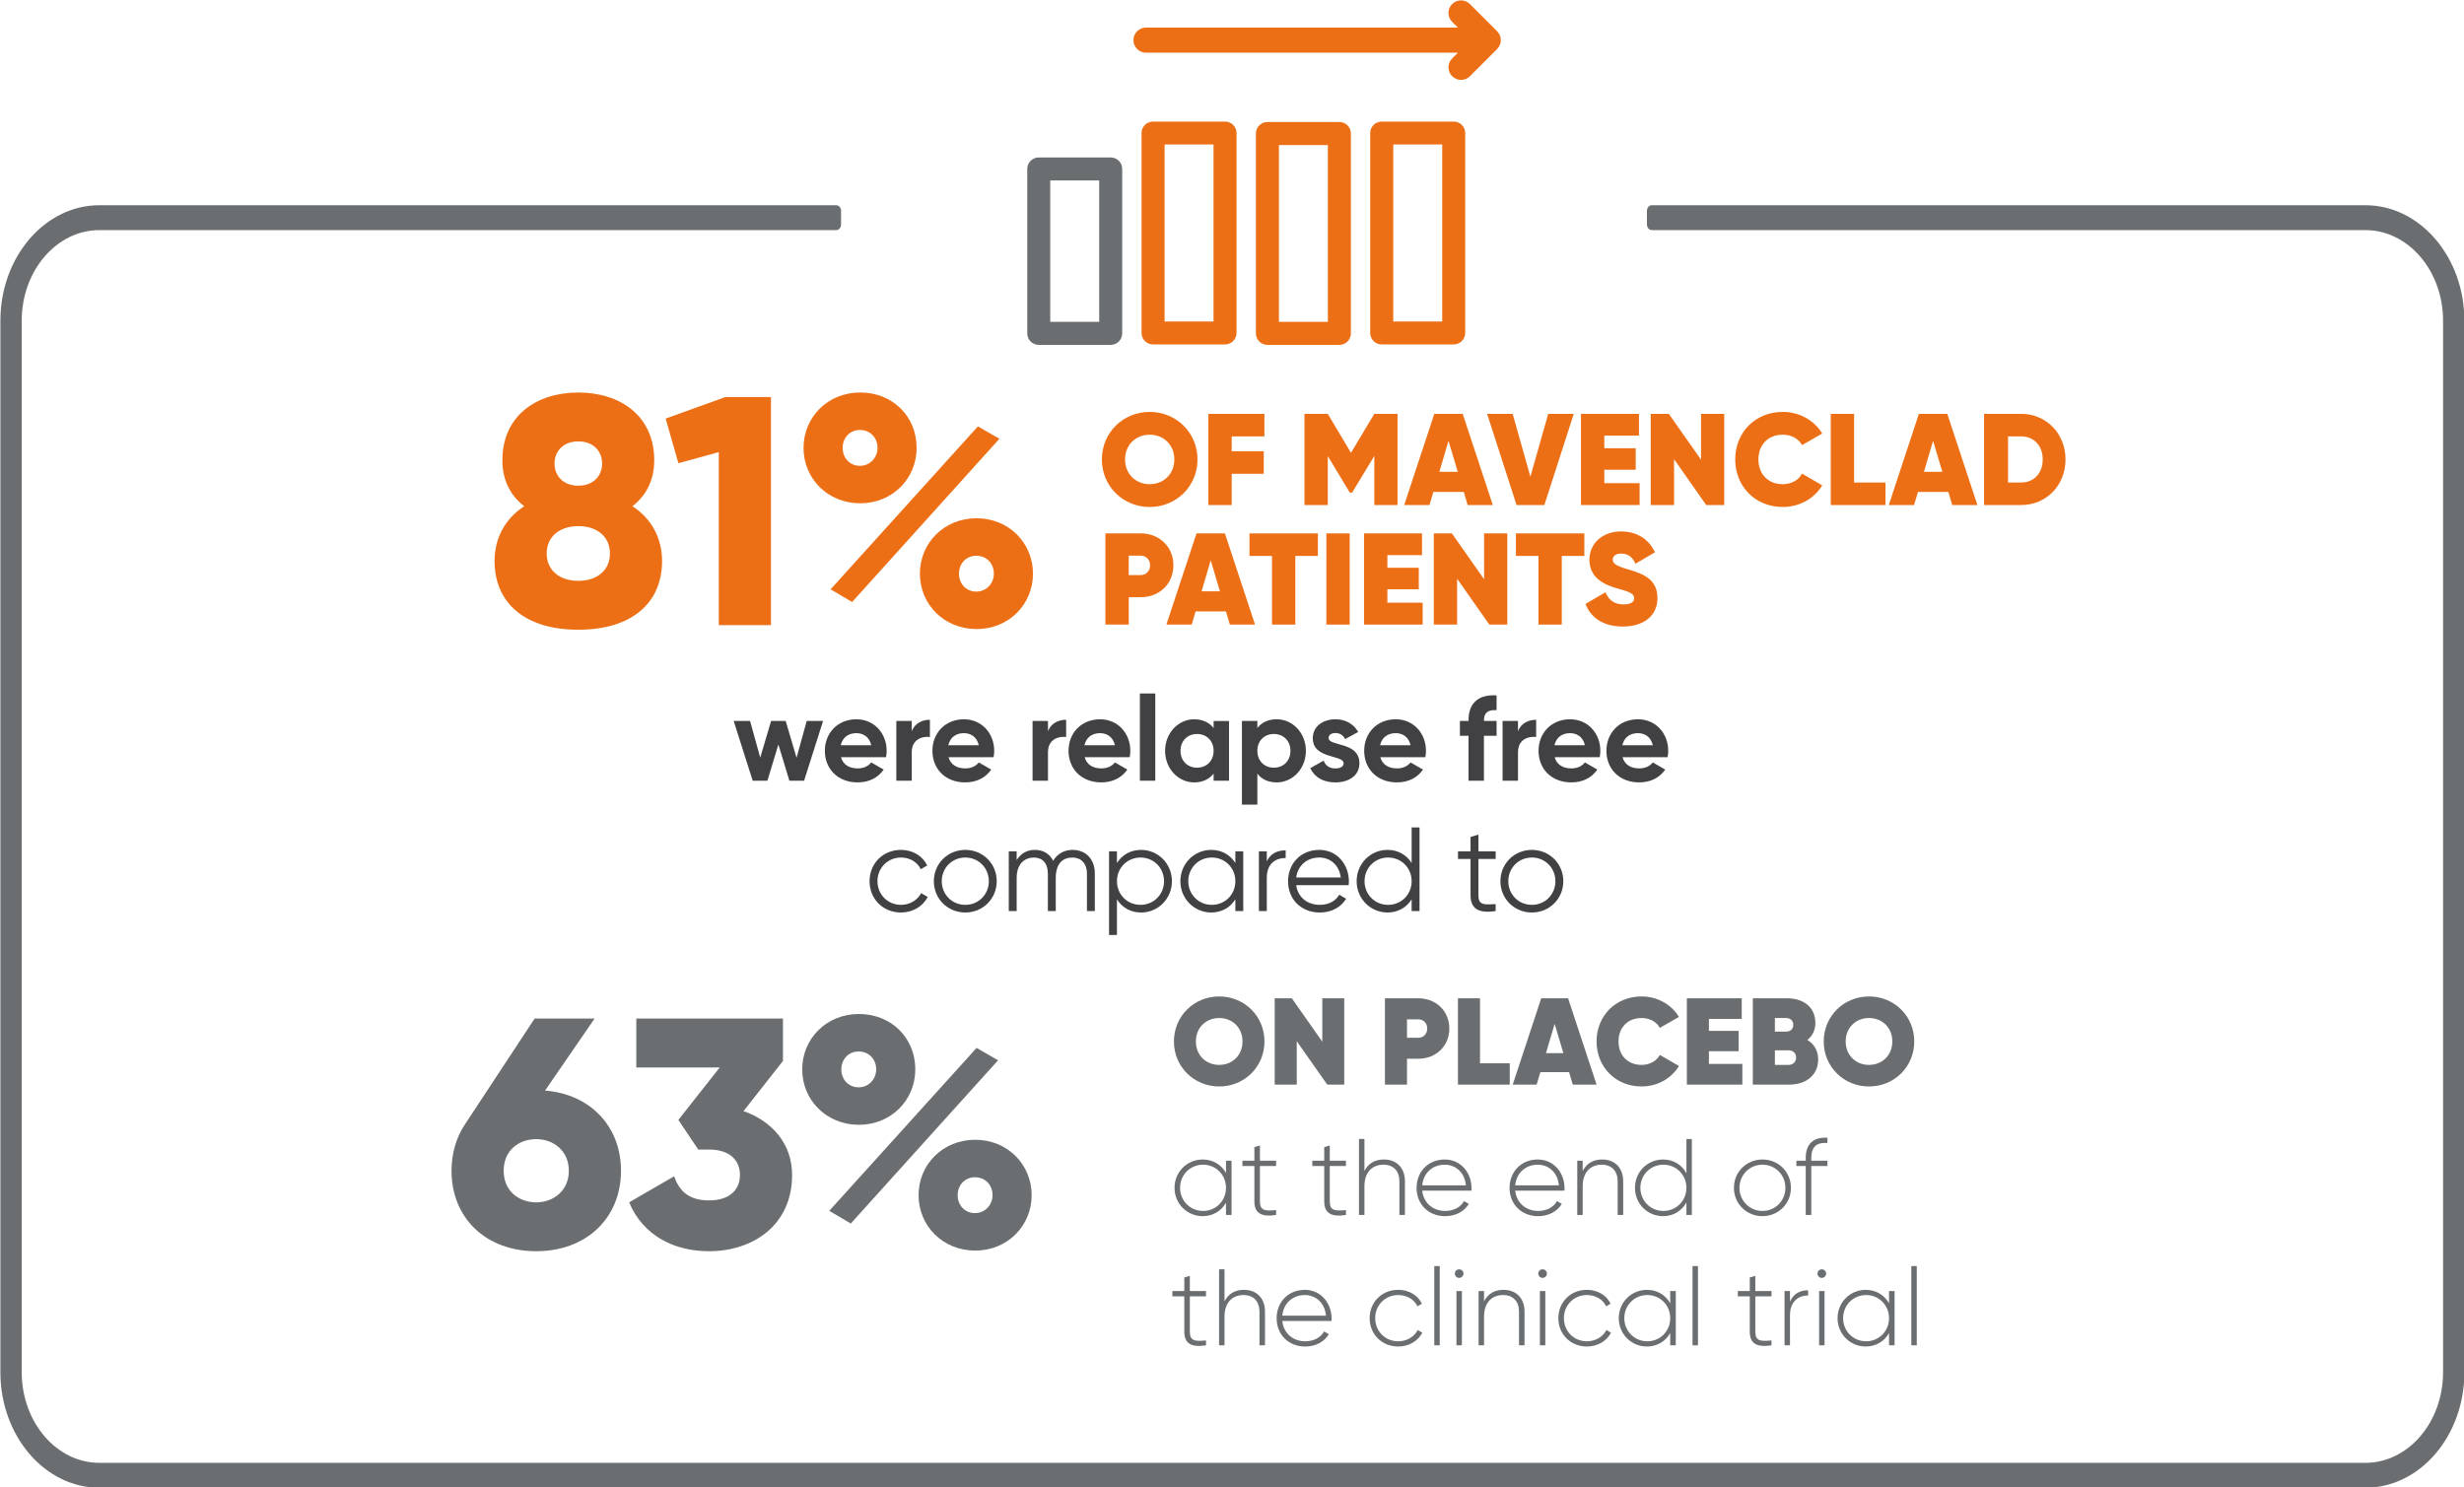 <?xml version="1.0" encoding="UTF-8"?>
<svg id="Layer_1" xmlns="http://www.w3.org/2000/svg" version="1.1" viewBox="0 0 226.8 136.9">
  <!-- Generator: Adobe Illustrator 29.1.0, SVG Export Plug-In . SVG Version: 2.1.0 Build 142)  -->
  <defs>
    <style>
      .st0 {
        fill: #6b6e70;
      }

      .st1 {
        fill: #414042;
      }

      .st2 {
        fill: #ed6f15;
      }
    </style>
  </defs>
  <path class="st2" d="M117.718,13.351h4.505v16.281h-4.505V13.351ZM123.283,11.232h-6.624c-.584,0-1.059.475-1.059,1.059v18.4c0,.584.475,1.059,1.059,1.059h6.624c.584,0,1.059-.475,1.059-1.059V12.291c0-.584-.475-1.059-1.059-1.059"/>
  <path class="st2" d="M111.7,29.6h-4.505V13.302h4.505v16.298ZM112.758,11.192h-6.624c-.584,0-1.06.473-1.06,1.055v18.408c0,.582.476,1.055,1.06,1.055h6.624c.584,0,1.06-.473,1.06-1.055V12.247c0-.582-.476-1.055-1.06-1.055"/>
  <path class="st0" d="M96.67,16.614h4.506v13.018h-4.506v-13.018ZM102.235,14.495h-6.624c-.584,0-1.059.475-1.059,1.059v15.137c0,.584.475,1.059,1.059,1.059h6.624c.584,0,1.059-.475,1.059-1.059v-15.137c0-.584-.475-1.059-1.059-1.059"/>
  <path class="st2" d="M132.748,29.6h-4.505V13.302h4.505v16.298ZM133.806,11.192h-6.624c-.584,0-1.06.473-1.06,1.055v18.408c0,.582.476,1.055,1.06,1.055h6.624c.584,0,1.06-.473,1.06-1.055V12.247c0-.582-.476-1.055-1.06-1.055"/>
  <path class="st2" d="M133.663,7.017c-.451-.451-.452-1.185,0-1.636l.528-.528h-28.705c-.638,0-1.158-.519-1.158-1.157s.52-1.157,1.158-1.157h28.705l-.528-.528c-.451-.452-.451-1.186,0-1.637.451-.451,1.185-.451,1.636,0l2.504,2.503c.218.219.339.509.339.818,0,.308-.121.599-.339.818l-2.504,2.504c-.218.219-.509.339-.818.339s-.599-.12-.818-.339"/>
  <path class="st0" d="M217.726,18.893c5.023,0,9.11,4.77,9.11,10.632v96.807c0,5.862-4.087,10.632-9.11,10.632H9.147c-5.024,0-9.111-4.77-9.111-10.632V29.525c0-5.862,4.087-10.632,9.111-10.632h67.824c.245,0,.445.23.445.514v1.264c0,.283-.2.514-.445.514H9.147c-3.941,0-7.147,3.741-7.147,8.34v96.807c0,4.599,3.206,8.34,7.147,8.34h208.579c3.941,0,7.147-3.741,7.147-8.34V29.525c0-4.599-3.206-8.34-7.147-8.34h-65.687c-.245,0-.445-.231-.445-.514v-1.264c0-.284.2-.514.445-.514h65.687Z"/>
  <g>
    <path class="st2" d="M101.422,42.299c0-2.471,1.955-4.378,4.401-4.378s4.402,1.907,4.402,4.378-1.955,4.377-4.402,4.377-4.401-1.907-4.401-4.377ZM108.091,42.299c0-1.344-.984-2.279-2.267-2.279s-2.267.935-2.267,2.279c0,1.343.983,2.278,2.267,2.278s2.267-.935,2.267-2.278Z"/>
    <path class="st2" d="M113.373,40.176v1.367h2.95v2.075h-2.95v2.878h-2.147v-8.396h5.158v2.075h-3.011Z"/>
    <path class="st2" d="M128.634,46.496h-2.136v-4.521l-2.038,3.37h-.216l-2.027-3.358v4.51h-2.147v-8.396h2.147l2.135,3.586,2.147-3.586h2.136v8.396Z"/>
    <path class="st2" d="M134.731,45.285h-2.795l-.359,1.211h-2.327l2.771-8.396h2.615l2.771,8.396h-2.315l-.359-1.211ZM134.18,43.438l-.852-2.854-.84,2.854h1.691Z"/>
    <path class="st2" d="M136.882,38.101h2.351l1.632,5.781,1.643-5.781h2.351l-2.71,8.396h-2.555l-2.711-8.396Z"/>
    <path class="st2" d="M150.919,44.481v2.015h-5.397v-8.396h5.337v2.003h-3.189v1.163h2.89v1.98h-2.89v1.235h3.25Z"/>
    <path class="st2" d="M158.706,38.101v8.396h-1.655l-2.962-4.222v4.222h-2.147v-8.396h1.667l2.963,4.222v-4.222h2.135Z"/>
    <path class="st2" d="M159.718,42.299c0-2.471,1.835-4.378,4.377-4.378,1.535,0,2.902.779,3.634,1.991l-1.858,1.067c-.324-.6-.995-.96-1.775-.96-1.355,0-2.242.935-2.242,2.279,0,1.343.887,2.278,2.242,2.278.78,0,1.451-.359,1.775-.972l1.858,1.08c-.731,1.211-2.086,1.99-3.634,1.99-2.542,0-4.377-1.907-4.377-4.377Z"/>
    <path class="st2" d="M173.551,44.421v2.075h-5.037v-8.396h2.147v6.32h2.891Z"/>
    <path class="st2" d="M179.335,45.285h-2.795l-.359,1.211h-2.327l2.771-8.396h2.615l2.771,8.396h-2.315l-.359-1.211ZM178.783,43.438l-.852-2.854-.84,2.854h1.691Z"/>
    <path class="st2" d="M190.121,42.299c0,2.374-1.763,4.197-4.078,4.197h-3.418v-8.396h3.418c2.315,0,4.078,1.823,4.078,4.198ZM188.023,42.299c0-1.284-.828-2.123-1.98-2.123h-1.211v4.245h1.211c1.151,0,1.98-.839,1.98-2.122Z"/>
  </g>
  <g>
    <path class="st2" d="M108.007,52.043c0,1.728-1.319,2.938-2.998,2.938h-1.115v2.519h-2.147v-8.396h3.262c1.679,0,2.998,1.212,2.998,2.938ZM105.86,52.043c0-.527-.372-.888-.852-.888h-1.115v1.787h1.115c.479,0,.852-.372.852-.899Z"/>
    <path class="st2" d="M112.843,56.289h-2.794l-.36,1.211h-2.327l2.771-8.396h2.615l2.771,8.396h-2.315l-.36-1.211ZM112.291,54.441l-.852-2.854-.839,2.854h1.691Z"/>
    <path class="st2" d="M121.303,51.18h-2.074v6.32h-2.147v-6.32h-2.074v-2.075h6.296v2.075Z"/>
    <path class="st2" d="M124.233,49.105v8.396h-2.147v-8.396h2.147Z"/>
    <path class="st2" d="M130.951,55.485v2.015h-5.397v-8.396h5.337v2.003h-3.189v1.163h2.89v1.98h-2.89v1.235h3.25Z"/>
    <path class="st2" d="M138.738,49.105v8.396h-1.655l-2.962-4.222v4.222h-2.147v-8.396h1.667l2.963,4.222v-4.222h2.135Z"/>
    <path class="st2" d="M145.83,51.18h-2.074v6.32h-2.147v-6.32h-2.074v-2.075h6.296v2.075Z"/>
    <path class="st2" d="M145.941,55.593l1.835-1.067c.3.72.815,1.115,1.655,1.115.756,0,.983-.275.983-.564,0-.479-.552-.623-1.619-.923-1.319-.384-2.494-1.056-2.494-2.627s1.283-2.603,2.914-2.603c1.392,0,2.53.659,3.118,1.919l-1.799,1.056c-.264-.624-.695-.935-1.308-.935-.527,0-.779.252-.779.552,0,.371.3.575,1.44.911,1.295.384,2.675.863,2.675,2.627,0,1.667-1.296,2.626-3.19,2.626-1.823,0-2.986-.852-3.431-2.087Z"/>
  </g>
  <g>
    <path class="st2" d="M60.942,51.644c0,3.84-2.76,6.33-7.71,6.33s-7.71-2.49-7.71-6.33c0-2.069.96-3.899,2.73-5.039-1.23-.96-2.01-2.34-2.01-4.231,0-4.079,3.12-6.239,6.99-6.239s6.989,2.16,6.989,6.239c0,1.891-.78,3.271-2.01,4.231,1.77,1.14,2.73,2.97,2.73,5.039ZM56.142,50.954c0-1.59-1.23-2.519-2.91-2.519s-2.91.93-2.91,2.519,1.23,2.519,2.91,2.519,2.91-.93,2.91-2.519ZM51.042,42.675c0,1.17.84,2.039,2.19,2.039s2.189-.869,2.189-2.039c0-1.171-.84-2.04-2.189-2.04s-2.19.869-2.19,2.04Z"/>
    <path class="st2" d="M70.962,36.555v20.999h-4.8v-15.93l-3.72,1.02-1.17-4.11,5.49-1.98h4.2Z"/>
    <path class="st2" d="M73.962,41.234c0-2.82,2.22-5.1,5.22-5.1,2.97,0,5.189,2.189,5.189,5.1,0,2.82-2.22,5.1-5.189,5.1-3,0-5.22-2.279-5.22-5.1ZM90.012,39.255l1.98,1.14-13.559,15.029-1.98-1.17,13.56-14.999ZM80.772,41.234c0-.93-.66-1.65-1.62-1.65-.93,0-1.59.721-1.59,1.65s.66,1.65,1.59,1.65c.96,0,1.62-.78,1.62-1.65ZM84.672,52.813c0-2.819,2.22-5.1,5.22-5.1,2.97,0,5.189,2.28,5.189,5.1s-2.22,5.101-5.189,5.101c-3,0-5.22-2.28-5.22-5.101ZM91.481,52.813c0-.93-.66-1.649-1.62-1.649-.93,0-1.59.72-1.59,1.649,0,.931.66,1.65,1.59,1.65.96,0,1.62-.78,1.62-1.65Z"/>
  </g>
  <g>
    <path class="st1" d="M75.761,66.373l-1.749,5.501h-1.353l-1.012-3.333-1.012,3.333h-1.353l-1.749-5.501h1.507l.935,3.378,1.001-3.378h1.342l1.001,3.389.935-3.389h1.507Z"/>
    <path class="st1" d="M78.961,70.741c.55,0,.99-.231,1.232-.551l1.144.66c-.517.748-1.342,1.178-2.398,1.178-1.848,0-3.014-1.266-3.014-2.904,0-1.64,1.177-2.905,2.904-2.905,1.628,0,2.783,1.288,2.783,2.905,0,.209-.022.396-.055.583h-4.148c.198.726.803,1.034,1.551,1.034ZM80.193,68.606c-.176-.792-.77-1.111-1.364-1.111-.759,0-1.276.407-1.441,1.111h2.806Z"/>
    <path class="st1" d="M85.594,66.264v1.584c-.737-.088-1.672.242-1.672,1.397v2.629h-1.419v-5.501h1.419v.946c.286-.748.979-1.056,1.672-1.056Z"/>
    <path class="st1" d="M88.861,70.741c.55,0,.99-.231,1.232-.551l1.144.66c-.517.748-1.342,1.178-2.398,1.178-1.848,0-3.014-1.266-3.014-2.904,0-1.64,1.177-2.905,2.904-2.905,1.628,0,2.783,1.288,2.783,2.905,0,.209-.022.396-.055.583h-4.148c.198.726.803,1.034,1.551,1.034ZM90.093,68.606c-.176-.792-.77-1.111-1.364-1.111-.759,0-1.276.407-1.441,1.111h2.806Z"/>
    <path class="st1" d="M98.134,66.264v1.584c-.737-.088-1.672.242-1.672,1.397v2.629h-1.419v-5.501h1.419v.946c.286-.748.979-1.056,1.672-1.056Z"/>
    <path class="st1" d="M101.39,70.741c.55,0,.99-.231,1.232-.551l1.144.66c-.517.748-1.342,1.178-2.398,1.178-1.848,0-3.014-1.266-3.014-2.904,0-1.64,1.177-2.905,2.904-2.905,1.628,0,2.783,1.288,2.783,2.905,0,.209-.022.396-.055.583h-4.148c.198.726.803,1.034,1.551,1.034ZM102.622,68.606c-.176-.792-.77-1.111-1.364-1.111-.759,0-1.276.407-1.441,1.111h2.806Z"/>
    <path class="st1" d="M104.92,63.843h1.419v8.031h-1.419v-8.031Z"/>
    <path class="st1" d="M113.127,66.373v5.501h-1.419v-.649c-.396.495-.99.804-1.793.804-1.463,0-2.673-1.266-2.673-2.904,0-1.64,1.21-2.905,2.673-2.905.803,0,1.397.309,1.793.804v-.649h1.419ZM111.707,69.124c0-.925-.649-1.552-1.529-1.552-.869,0-1.518.627-1.518,1.552,0,.924.649,1.551,1.518,1.551.88,0,1.529-.627,1.529-1.551Z"/>
    <path class="st1" d="M120.2,69.124c0,1.639-1.21,2.904-2.685,2.904-.803,0-1.386-.297-1.782-.804v2.85h-1.419v-7.701h1.419v.649c.397-.506.98-.804,1.782-.804,1.475,0,2.685,1.266,2.685,2.905ZM118.781,69.124c0-.925-.649-1.552-1.529-1.552-.869,0-1.519.627-1.519,1.552,0,.924.649,1.551,1.519,1.551.88,0,1.529-.627,1.529-1.551Z"/>
    <path class="st1" d="M125.128,70.268c0,1.188-1.034,1.761-2.212,1.761-1.1,0-1.914-.462-2.311-1.31l1.232-.693c.154.451.528.716,1.078.716.451,0,.759-.154.759-.474,0-.803-2.838-.363-2.838-2.299,0-1.122.957-1.75,2.09-1.75.892,0,1.662.407,2.091,1.167l-1.21.66c-.165-.352-.474-.561-.881-.561-.352,0-.638.154-.638.451,0,.815,2.839.308,2.839,2.332Z"/>
    <path class="st1" d="M128.603,70.741c.55,0,.99-.231,1.232-.551l1.144.66c-.517.748-1.342,1.178-2.398,1.178-1.848,0-3.014-1.266-3.014-2.904,0-1.64,1.177-2.905,2.904-2.905,1.628,0,2.783,1.288,2.783,2.905,0,.209-.022.396-.055.583h-4.148c.198.726.804,1.034,1.552,1.034ZM129.836,68.606c-.177-.792-.77-1.111-1.364-1.111-.76,0-1.276.407-1.441,1.111h2.806Z"/>
    <path class="st1" d="M136.589,66.318v.055h1.166v1.364h-1.166v4.137h-1.419v-4.137h-.792v-1.364h.792v-.055c0-1.519.836-2.409,2.585-2.3v1.364c-.736-.055-1.166.188-1.166.935Z"/>
    <path class="st1" d="M141.397,66.264v1.584c-.737-.088-1.672.242-1.672,1.397v2.629h-1.42v-5.501h1.42v.946c.286-.748.979-1.056,1.672-1.056Z"/>
    <path class="st1" d="M144.652,70.741c.55,0,.99-.231,1.232-.551l1.144.66c-.517.748-1.342,1.178-2.398,1.178-1.848,0-3.014-1.266-3.014-2.904,0-1.64,1.177-2.905,2.904-2.905,1.628,0,2.783,1.288,2.783,2.905,0,.209-.022.396-.055.583h-4.148c.198.726.804,1.034,1.552,1.034ZM145.885,68.606c-.177-.792-.77-1.111-1.364-1.111-.76,0-1.276.407-1.441,1.111h2.806Z"/>
    <path class="st1" d="M150.9,70.741c.55,0,.99-.231,1.232-.551l1.144.66c-.517.748-1.342,1.178-2.398,1.178-1.848,0-3.014-1.266-3.014-2.904,0-1.64,1.177-2.905,2.904-2.905,1.628,0,2.783,1.288,2.783,2.905,0,.209-.022.396-.055.583h-4.148c.198.726.804,1.034,1.552,1.034ZM152.133,68.606c-.177-.792-.77-1.111-1.364-1.111-.76,0-1.276.407-1.441,1.111h2.806Z"/>
  </g>
  <g>
    <path class="st1" d="M80.039,81.125c0-1.629,1.232-2.883,2.894-2.883,1.089,0,2.013.572,2.409,1.441l-.594.341c-.297-.649-.99-1.078-1.815-1.078-1.221,0-2.167.957-2.167,2.179,0,1.221.946,2.178,2.167,2.178.836,0,1.507-.44,1.859-1.078l.605.352c-.451.869-1.386,1.43-2.464,1.43-1.661,0-2.894-1.254-2.894-2.882Z"/>
    <path class="st1" d="M85.957,81.125c0-1.629,1.287-2.883,2.894-2.883s2.894,1.254,2.894,2.883c0,1.628-1.287,2.882-2.894,2.882s-2.894-1.254-2.894-2.882ZM91.018,81.125c0-1.222-.946-2.179-2.167-2.179s-2.167.957-2.167,2.179c0,1.221.946,2.178,2.167,2.178s2.167-.957,2.167-2.178Z"/>
    <path class="st1" d="M100.775,80.442v3.433h-.726v-3.433c0-.98-.561-1.496-1.342-1.496-.847,0-1.529.517-1.529,1.881v3.048h-.726v-3.433c0-.98-.506-1.496-1.287-1.496-.792,0-1.585.517-1.585,1.881v3.048h-.726v-5.501h.726v.804c.429-.672,1.023-.935,1.684-.935.77,0,1.364.363,1.672,1.001.407-.682,1.078-1.001,1.782-1.001,1.21,0,2.058.825,2.058,2.2Z"/>
    <path class="st1" d="M107.87,81.125c0,1.628-1.288,2.882-2.838,2.882-.98,0-1.76-.473-2.223-1.21v3.278h-.726v-7.701h.726v1.078c.462-.737,1.243-1.21,2.223-1.21,1.551,0,2.838,1.254,2.838,2.883ZM107.144,81.125c0-1.222-.946-2.179-2.167-2.179s-2.167.957-2.167,2.179c0,1.221.946,2.178,2.167,2.178s2.167-.957,2.167-2.178Z"/>
    <path class="st1" d="M114.436,78.374v5.501h-.726v-1.078c-.462.737-1.243,1.21-2.223,1.21-1.551,0-2.838-1.254-2.838-2.882,0-1.629,1.287-2.883,2.838-2.883.98,0,1.76.473,2.223,1.21v-1.078h.726ZM113.71,81.125c0-1.222-.946-2.179-2.167-2.179s-2.167.957-2.167,2.179c0,1.221.946,2.178,2.167,2.178s2.167-.957,2.167-2.178Z"/>
    <path class="st1" d="M118.341,78.286v.704c-.88,0-1.738.462-1.738,1.826v3.059h-.727v-5.501h.727v.913c.385-.769,1.034-1.001,1.738-1.001Z"/>
    <path class="st1" d="M124.16,81.147c0,.11-.011.231-.021.341h-4.83c.154,1.122,1.023,1.815,2.189,1.815.869,0,1.474-.407,1.772-.935l.638.374c-.462.748-1.31,1.265-2.42,1.265-1.738,0-2.927-1.221-2.927-2.882,0-1.617,1.166-2.883,2.871-2.883,1.684,0,2.728,1.397,2.728,2.904ZM119.309,80.783h4.104c-.154-1.21-1.034-1.837-1.98-1.837-1.155,0-1.98.759-2.123,1.837Z"/>
    <path class="st1" d="M130.661,76.174v7.701h-.726v-1.078c-.463.737-1.243,1.21-2.223,1.21-1.552,0-2.839-1.254-2.839-2.882,0-1.629,1.287-2.883,2.839-2.883.98,0,1.76.473,2.223,1.21v-3.278h.726ZM129.935,81.125c0-1.222-.946-2.179-2.168-2.179-1.221,0-2.167.957-2.167,2.179,0,1.221.946,2.178,2.167,2.178,1.222,0,2.168-.957,2.168-2.178Z"/>
    <path class="st1" d="M136.083,79.078v3.334c0,.946.518.869,1.585.825v.638c-1.485.22-2.311-.143-2.311-1.463v-3.334h-1.155v-.704h1.155v-1.32l.726-.22v1.54h1.585v.704h-1.585Z"/>
    <path class="st1" d="M138.107,81.125c0-1.629,1.287-2.883,2.894-2.883s2.894,1.254,2.894,2.883c0,1.628-1.287,2.882-2.894,2.882s-2.894-1.254-2.894-2.882ZM143.168,81.125c0-1.222-.946-2.179-2.167-2.179-1.222,0-2.168.957-2.168,2.179,0,1.221.946,2.178,2.168,2.178,1.221,0,2.167-.957,2.167-2.178Z"/>
  </g>
  <g>
    <path class="st0" d="M57.16,107.781c0,4.35-3.18,7.409-7.799,7.409-4.65,0-7.8-3.06-7.8-7.409,0-1.62.45-3.091,1.23-4.261l6.419-9.749h5.52l-4.56,6.63c4.17.33,6.99,3.3,6.99,7.38ZM52.36,107.781c0-1.83-1.41-2.91-2.999-2.91-1.62,0-3,1.05-3,2.91,0,1.859,1.38,2.909,3,2.909,1.59,0,2.999-1.08,2.999-2.909Z"/>
    <path class="st0" d="M72.91,108.171c0,4.62-3.6,7.019-7.65,7.019-3.18,0-6.06-1.41-7.35-4.5l4.14-2.399c.48,1.38,1.38,2.22,3.21,2.22,1.98,0,2.85-1.05,2.85-2.34s-.87-2.34-2.85-2.34h-.99l-1.83-2.731,3.81-4.829h-7.68v-4.5h13.499v3.899l-3.63,4.62c2.58.9,4.47,2.97,4.47,5.88Z"/>
    <path class="st0" d="M73.84,98.451c0-2.82,2.22-5.1,5.22-5.1,2.97,0,5.189,2.189,5.189,5.1,0,2.82-2.22,5.1-5.189,5.1-3,0-5.22-2.279-5.22-5.1ZM89.89,96.472l1.98,1.14-13.559,15.029-1.98-1.17,13.56-14.999ZM80.65,98.451c0-.93-.66-1.65-1.62-1.65-.93,0-1.59.721-1.59,1.65s.66,1.65,1.59,1.65c.96,0,1.62-.78,1.62-1.65ZM84.55,110.03c0-2.819,2.22-5.1,5.22-5.1,2.97,0,5.189,2.28,5.189,5.1s-2.22,5.101-5.189,5.101c-3,0-5.22-2.28-5.22-5.101ZM91.359,110.03c0-.93-.66-1.649-1.62-1.649-.93,0-1.59.72-1.59,1.649,0,.931.66,1.65,1.59,1.65.96,0,1.62-.78,1.62-1.65Z"/>
  </g>
  <g>
    <path class="st0" d="M108.055,95.879c0-2.339,1.851-4.144,4.167-4.144s4.166,1.805,4.166,4.144-1.85,4.144-4.166,4.144-4.167-1.805-4.167-4.144ZM114.367,95.879c0-1.272-.931-2.157-2.146-2.157s-2.146.886-2.146,2.157.931,2.157,2.146,2.157,2.146-.886,2.146-2.157Z"/>
    <path class="st0" d="M123.732,91.905v7.947h-1.566l-2.805-3.996v3.996h-2.031v-7.947h1.577l2.805,3.996v-3.996h2.021Z"/>
    <path class="st0" d="M133.403,94.688c0,1.635-1.248,2.781-2.838,2.781h-1.056v2.384h-2.032v-7.947h3.088c1.59,0,2.838,1.147,2.838,2.782ZM131.371,94.688c0-.5-.352-.841-.806-.841h-1.056v1.691h1.056c.454,0,.806-.352.806-.851Z"/>
    <path class="st0" d="M138.966,97.889v1.964h-4.768v-7.947h2.031v5.983h2.736Z"/>
    <path class="st0" d="M144.426,98.706h-2.644l-.341,1.147h-2.202l2.622-7.947h2.475l2.623,7.947h-2.191l-.341-1.147ZM143.903,96.958l-.806-2.702-.795,2.702h1.601Z"/>
    <path class="st0" d="M146.957,95.879c0-2.339,1.736-4.144,4.144-4.144,1.453,0,2.747.738,3.439,1.885l-1.76,1.01c-.307-.567-.942-.908-1.68-.908-1.283,0-2.123.886-2.123,2.157s.84,2.157,2.123,2.157c.737,0,1.373-.341,1.68-.92l1.76,1.022c-.692,1.147-1.976,1.884-3.439,1.884-2.407,0-4.144-1.805-4.144-4.144Z"/>
    <path class="st0" d="M160.375,97.945v1.907h-5.108v-7.947h5.052v1.897h-3.021v1.102h2.736v1.873h-2.736v1.169h3.077Z"/>
    <path class="st0" d="M167.356,97.525c0,1.407-1.056,2.327-2.668,2.327h-3.349v-7.947h3.133c1.578,0,2.622.852,2.622,2.26,0,.681-.273,1.215-.737,1.578.613.363.999.977.999,1.782ZM163.371,93.722v1.249h1.045c.352,0,.647-.216.647-.624,0-.386-.284-.625-.647-.625h-1.045ZM165.324,97.366c0-.408-.284-.67-.692-.67h-1.261v1.34h1.261c.408,0,.692-.284.692-.67Z"/>
    <path class="st0" d="M167.866,95.879c0-2.339,1.851-4.144,4.167-4.144s4.166,1.805,4.166,4.144-1.851,4.144-4.166,4.144-4.167-1.805-4.167-4.144ZM174.179,95.879c0-1.272-.932-2.157-2.146-2.157-1.215,0-2.147.886-2.147,2.157s.932,2.157,2.147,2.157c1.214,0,2.146-.886,2.146-2.157Z"/>
  </g>
  <g>
    <path class="st0" d="M113.357,106.856v4.997h-.51v-1.129c-.419.749-1.189,1.239-2.148,1.239-1.419,0-2.589-1.13-2.589-2.609,0-1.478,1.169-2.608,2.589-2.608.96,0,1.729.49,2.148,1.239v-1.129h.51ZM112.848,109.353c0-1.188-.919-2.129-2.109-2.129s-2.119.94-2.119,2.129c0,1.19.93,2.129,2.119,2.129s2.109-.94,2.109-2.129Z"/>
    <path class="st0" d="M115.97,107.345v3.248c0,.88.47.9,1.489.81v.45c-1.31.2-1.999-.12-1.999-1.26v-3.248h-1.1v-.489h1.1v-1.249l.51-.15v1.399h1.489v.489h-1.489Z"/>
    <path class="st0" d="M122.399,107.345v3.248c0,.88.47.9,1.489.81v.45c-1.309.2-1.999-.12-1.999-1.26v-3.248h-1.099v-.489h1.099v-1.249l.51-.15v1.399h1.489v.489h-1.489Z"/>
    <path class="st0" d="M129.317,108.744v3.108h-.51v-3.108c0-.919-.529-1.52-1.469-1.52-.98,0-1.749.64-1.749,1.989v2.639h-.5v-6.996h.5v2.948c.38-.739,1.02-1.06,1.789-1.06,1.19,0,1.938.79,1.938,1.999Z"/>
    <path class="st0" d="M135.447,109.374c0,.08-.01.16-.01.24h-4.527c.12,1.129.98,1.868,2.119,1.868.819,0,1.438-.38,1.728-.909l.44.26c-.41.68-1.19,1.13-2.18,1.13-1.539,0-2.628-1.1-2.628-2.609,0-1.469,1.06-2.608,2.589-2.608,1.519,0,2.468,1.26,2.468,2.629ZM130.91,109.124h4.018c-.109-1.22-.97-1.899-1.948-1.899-1.14,0-1.97.79-2.069,1.899Z"/>
    <path class="st0" d="M144.007,109.374c0,.08-.01.16-.01.24h-4.527c.12,1.129.98,1.868,2.119,1.868.819,0,1.438-.38,1.728-.909l.44.26c-.41.68-1.19,1.13-2.18,1.13-1.539,0-2.628-1.1-2.628-2.609,0-1.469,1.06-2.608,2.589-2.608,1.519,0,2.468,1.26,2.468,2.629ZM139.47,109.124h4.018c-.109-1.22-.97-1.899-1.948-1.899-1.14,0-1.97.79-2.069,1.899Z"/>
    <path class="st0" d="M149.407,108.744v3.108h-.51v-3.108c0-.919-.529-1.52-1.469-1.52-.98,0-1.749.64-1.749,1.989v2.639h-.5v-4.997h.5v.949c.38-.739,1.02-1.06,1.789-1.06,1.19,0,1.938.79,1.938,1.999Z"/>
    <path class="st0" d="M155.727,104.856v6.996h-.499v-1.159c-.41.769-1.18,1.27-2.149,1.27-1.429,0-2.588-1.13-2.588-2.609,0-1.478,1.159-2.608,2.588-2.608.97,0,1.739.5,2.149,1.27v-3.158h.499ZM155.227,109.353c0-1.188-.93-2.129-2.119-2.129s-2.119.94-2.119,2.129c0,1.19.93,2.129,2.119,2.129s2.119-.94,2.119-2.129Z"/>
    <path class="st0" d="M159.6,109.353c0-1.478,1.17-2.608,2.629-2.608,1.449,0,2.618,1.13,2.618,2.608,0,1.48-1.169,2.609-2.618,2.609-1.459,0-2.629-1.13-2.629-2.609ZM164.337,109.353c0-1.188-.919-2.129-2.108-2.129s-2.119.94-2.119,2.129c0,1.19.93,2.129,2.119,2.129s2.108-.94,2.108-2.129Z"/>
    <path class="st0" d="M166.72,106.585v.271h1.489v.489h-1.489v4.508h-.51v-4.508h-.859v-.489h.859v-.271c0-1.228.69-1.938,1.999-1.839v.48c-1.02-.08-1.489.39-1.489,1.358Z"/>
  </g>
  <g>
    <path class="st0" d="M109.519,119.345v3.248c0,.88.47.9,1.489.81v.45c-1.309.2-1.999-.12-1.999-1.26v-3.248h-1.099v-.489h1.099v-1.249l.51-.15v1.399h1.489v.489h-1.489Z"/>
    <path class="st0" d="M116.438,120.744v3.108h-.51v-3.108c0-.919-.529-1.52-1.469-1.52-.98,0-1.749.64-1.749,1.989v2.639h-.5v-6.996h.5v2.948c.379-.739,1.019-1.06,1.789-1.06,1.19,0,1.938.79,1.938,1.999Z"/>
    <path class="st0" d="M122.567,121.374c0,.08-.01.16-.01.24h-4.527c.12,1.129.98,1.868,2.119,1.868.819,0,1.438-.38,1.728-.909l.44.26c-.41.68-1.19,1.13-2.18,1.13-1.539,0-2.628-1.1-2.628-2.609,0-1.469,1.06-2.608,2.589-2.608,1.519,0,2.468,1.26,2.468,2.629ZM118.03,121.124h4.018c-.109-1.22-.97-1.899-1.948-1.899-1.14,0-1.97.79-2.069,1.899Z"/>
    <path class="st0" d="M126.07,121.353c0-1.478,1.12-2.608,2.629-2.608.98,0,1.819.5,2.179,1.279l-.41.24c-.289-.63-.969-1.04-1.769-1.04-1.209,0-2.119.94-2.119,2.129,0,1.19.91,2.129,2.119,2.129.81,0,1.469-.42,1.799-1.039l.42.25c-.399.769-1.239,1.27-2.219,1.27-1.509,0-2.629-1.13-2.629-2.609Z"/>
    <path class="st0" d="M132.02,116.557h.5v7.296h-.5v-7.296Z"/>
    <path class="st0" d="M133.91,117.246c0-.21.18-.39.399-.39s.4.18.4.39c0,.22-.181.399-.4.399s-.399-.18-.399-.399ZM134.06,118.856h.5v4.997h-.5v-4.997Z"/>
    <path class="st0" d="M140.327,120.744v3.108h-.51v-3.108c0-.919-.529-1.52-1.469-1.52-.98,0-1.749.64-1.749,1.989v2.639h-.5v-4.997h.5v.949c.38-.739,1.02-1.06,1.789-1.06,1.19,0,1.938.79,1.938,1.999Z"/>
    <path class="st0" d="M141.59,117.246c0-.21.18-.39.4-.39.22,0,.399.18.399.39,0,.22-.18.399-.399.399-.221,0-.4-.18-.4-.399ZM141.74,118.856h.5v4.997h-.5v-4.997Z"/>
    <path class="st0" d="M143.44,121.353c0-1.478,1.119-2.608,2.628-2.608.98,0,1.819.5,2.18,1.279l-.41.24c-.29-.63-.97-1.04-1.77-1.04-1.209,0-2.118.94-2.118,2.129,0,1.19.909,2.129,2.118,2.129.81,0,1.47-.42,1.8-1.039l.419.25c-.399.769-1.239,1.27-2.219,1.27-1.509,0-2.628-1.13-2.628-2.609Z"/>
    <path class="st0" d="M154.247,118.856v4.997h-.51v-1.129c-.42.749-1.19,1.239-2.148,1.239-1.42,0-2.589-1.13-2.589-2.609,0-1.478,1.169-2.608,2.589-2.608.959,0,1.728.49,2.148,1.239v-1.129h.51ZM153.737,121.353c0-1.188-.92-2.129-2.109-2.129-1.188,0-2.118.94-2.118,2.129,0,1.19.93,2.129,2.118,2.129,1.19,0,2.109-.94,2.109-2.129Z"/>
    <path class="st0" d="M155.79,116.557h.5v7.296h-.5v-7.296Z"/>
    <path class="st0" d="M161.569,119.345v3.248c0,.88.47.9,1.489.81v.45c-1.31.2-1.999-.12-1.999-1.26v-3.248h-1.1v-.489h1.1v-1.249l.51-.15v1.399h1.489v.489h-1.489Z"/>
    <path class="st0" d="M166.429,118.785v.479c-.86,0-1.669.53-1.669,1.81v2.778h-.5v-4.997h.5v.98c.339-.79.989-1.05,1.669-1.05Z"/>
    <path class="st0" d="M167.289,117.246c0-.21.18-.39.4-.39.22,0,.399.18.399.39,0,.22-.18.399-.399.399-.221,0-.4-.18-.4-.399ZM167.44,118.856h.5v4.997h-.5v-4.997Z"/>
    <path class="st0" d="M174.387,118.856v4.997h-.51v-1.129c-.42.749-1.19,1.239-2.148,1.239-1.42,0-2.589-1.13-2.589-2.609,0-1.478,1.169-2.608,2.589-2.608.959,0,1.728.49,2.148,1.239v-1.129h.51ZM173.877,121.353c0-1.188-.92-2.129-2.109-2.129-1.188,0-2.118.94-2.118,2.129,0,1.19.93,2.129,2.118,2.129,1.19,0,2.109-.94,2.109-2.129Z"/>
    <path class="st0" d="M175.93,116.557h.5v7.296h-.5v-7.296Z"/>
  </g>
</svg>
